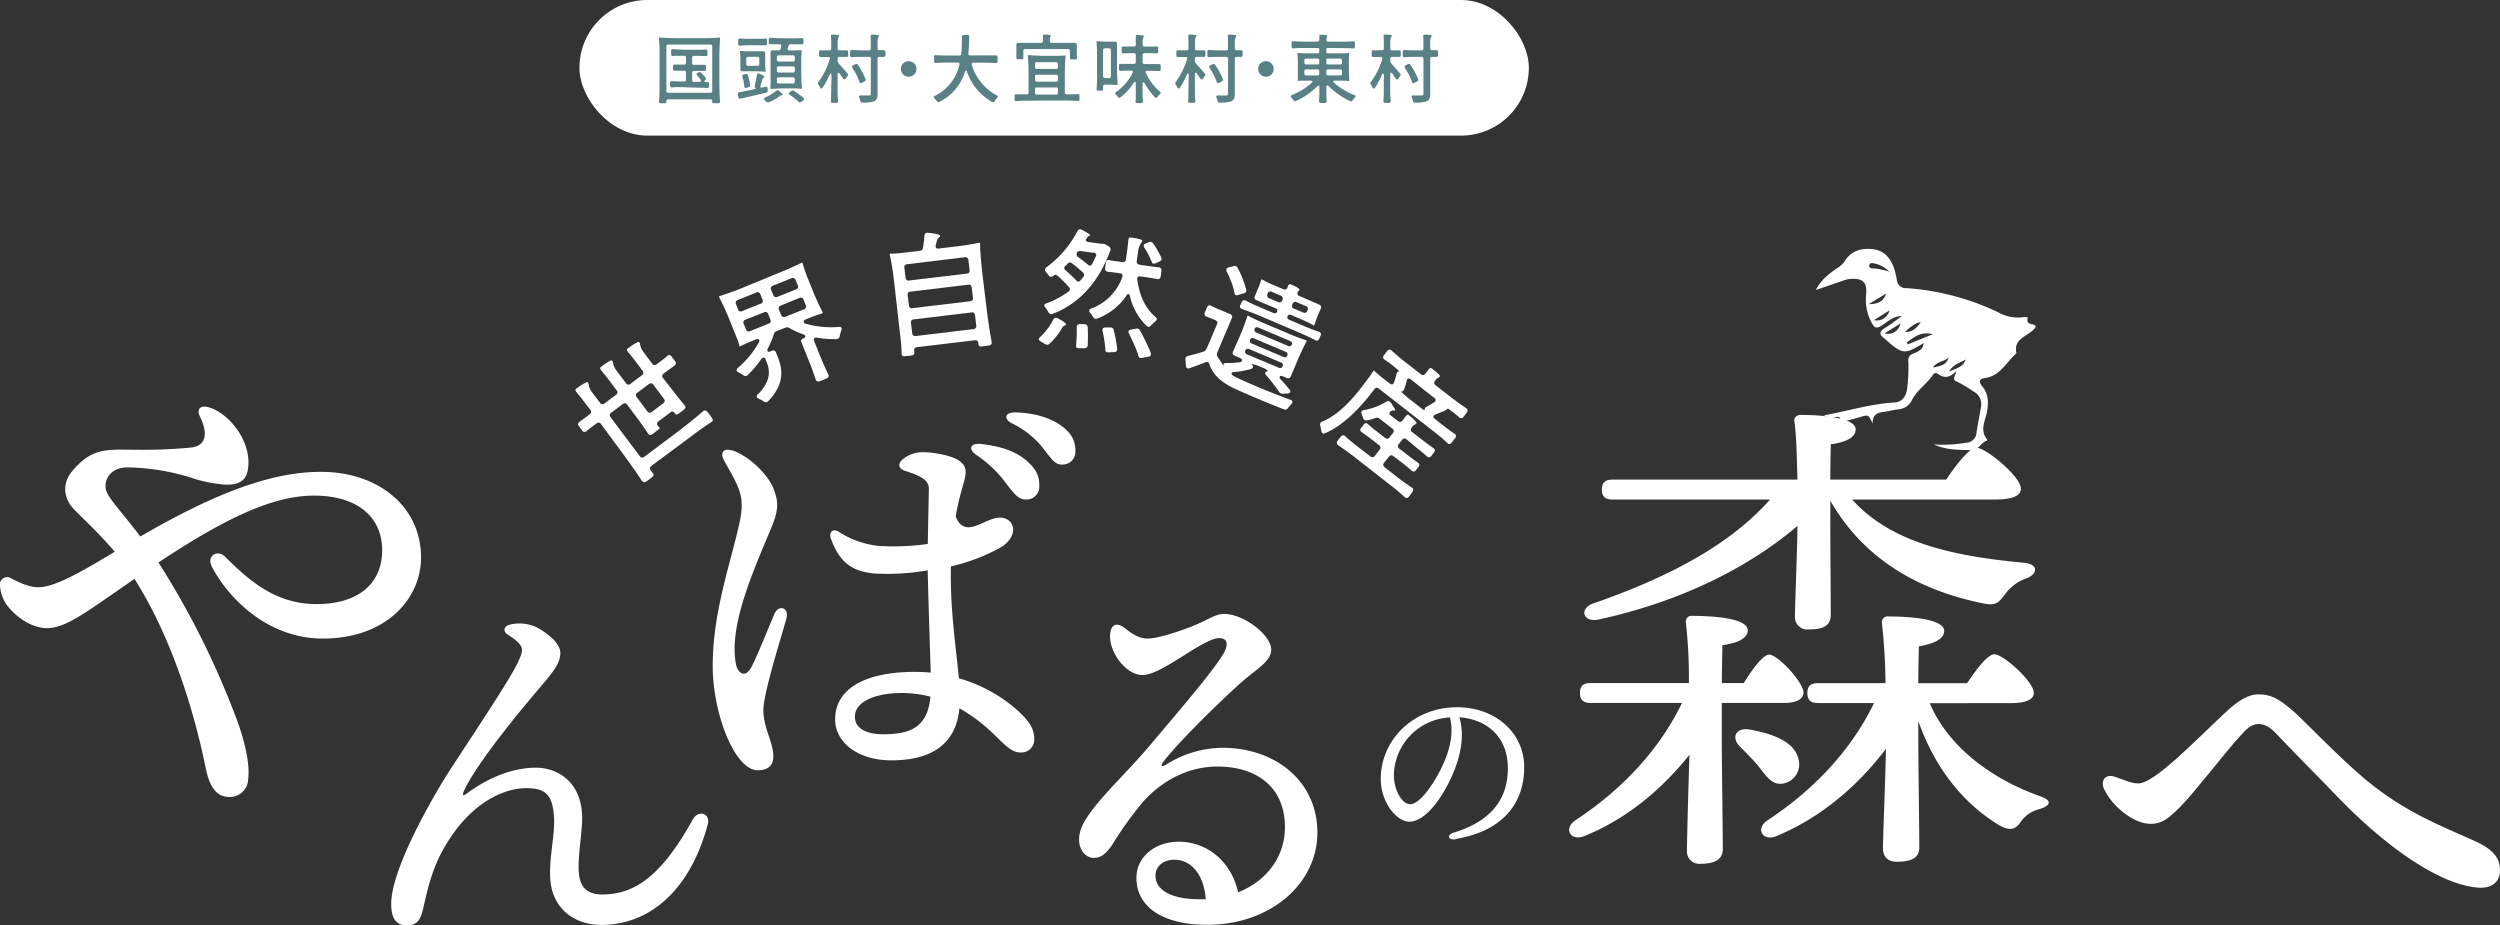 <svg xmlns="http://www.w3.org/2000/svg" width="586.6" height="217.12" viewBox="0 0 586.6 217.12"><rect x="0" y="0" width="586.6" height="217.12" fill="#333333" stroke="none"/><defs><style>.cls-1{fill:#fff;}.cls-2{fill:#588085;}</style></defs><g id="l_2" data-name="l_2"><g id="des"><path class="cls-1" d="M49.58,95.73c5.11,2.16,8.72,7.88,8.72,12.68,0,3.84-1.45,5.32-5.2,5.32A33,33,0,0,1,44.57,112a52.19,52.19,0,0,0-14.72-2.33c-4.41,0-5.78,3.68-4.79,5.82s3.73,4.91,7.86,10.4c18.2-10.59,31.22-15.18,42.39-15.18,13.28,0,23.48,8,23.48,20.12,0,9.78-8.36,19-23,19-13.75,0-22.85-10.51-26.1-16.93-1.27-2.5,1.34-4.06,3.16-2.25h0c6,6,12.12,11.09,21.43,11.09,9.91,0,15.39-4.92,15.39-12.61,0-8-6-12.84-16-12.84-9.47,0-20.52,5.09-36.49,15.69A195.93,195.93,0,0,1,56,170.05c1.85,5.39,2.61,9.79,2.22,12.94a4.27,4.27,0,0,1-4.51,4c-3.51,0-4.78-3.54-5.45-6.81-3.15-15.47-8.78-31.88-16.7-44.35C20.39,143.49,15.57,147.39,11,147.39c-3,0-6.74-2-9.27-5.27A8.71,8.71,0,0,1,0,137.39a1.69,1.69,0,0,1,2.52-1.74C5.06,137,7.1,137.79,9,137.79c3.91,0,10.35-3.77,17.92-8.32-3.05-3.66-6.47-6.86-9.34-9.74-2.71-2.7-3.06-6.23-.73-9.06,4.81-5.84,8.3-5.14,15.42-5.14A117.48,117.48,0,0,0,44.94,105c3.3-.42,4-3.14,2-7.2-1-2,.3-3,2.67-2Z"/><path class="cls-1" d="M162.63,192.2c1.25-2.26,4.14-1.36,3.43,1.27-4.41,16.36-14.41,23.55-24.9,23.55-6.7,0-11.38-4.06-12-10.26-.48-5.07,1.07-10.5.84-14.94-.3-5.57-2.24-6.89-6.59-6.89s-12.91,2.63-19.52,14.56c-2.69,4.85-3.74,9.93-4.6,13.72-.66,2.91-1.63,3.91-3.89,3.91-2.44,0-3.61-1.67-3.61-5,0-8.63,10.62-26.62,14.15-32,12-18.32,16.54-25.11,16.54-27.63,0-1.19-1.23-2.19-3.41-3.65-1.19-.8-.74-2,.59-2.28a9.34,9.34,0,0,1,7.39,1.28c2.39,1.53,4.43,3.46,4.43,5.4,0,2.46-1.85,4.63-5.27,8.65-7.22,8.47-15.25,18.82-17.38,23.79-.39.93-.27,1.22.64.55,4.24-3.13,10-6.1,16.35-6.1,4.35,0,10.34,2.71,10.76,11,.18,3.66-1.14,10-.74,13.89.31,3,1.79,4.86,5.47,4.86,7.83,0,14.07-4.62,21.29-17.68Z"/><path class="cls-1" d="M171.79,105.66c4,1.33,8.46,5.69,9.78,9.16,1.08,2.87,1.15,4.79-.49,8.76-4.05,9.83-10.13,22.94-8.41,32.19.41,2.22,2.25,3.54,3.71.62,1.61-3.21,4-9.24,5.31-12.3,1-2.36,3.53-1.55,2.84,1-1.07,3.94-5.41,17.52-5.41,21.52,0,4.18,2.33,7.57,2.33,10.83,0,2.06-1.06,3.29-3.68,3.29-5.31,0-10.54-13.17-10.54-24.47,0-11.85,3.63-22.39,5.91-31.92,1.07-4.47,1.4-7.09-.26-10.72-1.17-2.56-2.56-4.64-3.14-5.91-.82-1.77.38-2.59,2-2Zm53.89,9.24a53.84,53.84,0,0,0-1.44,6.3c2.22,5.51,6.74.26,10.35.26s4.7,4.38,0,7.11a44.92,44.92,0,0,1-11.47,4.33c-.22,10.33,1.25,19.2,1.86,26.25A35,35,0,0,1,239.09,167c2.71,2.56,3.58,4.19,3.58,6.4a3,3,0,0,1-3.28,3.15c-2.21,0-3.93-2.15-6.75-4.79a38.11,38.11,0,0,0-7.52-5.57c-.69,7.54-5.53,12.22-16,12.22-7.65,0-13.16-4.07-13.16-9.63,0-7.29,7.27-11.13,18.66-11.13,1.28,0,2.54.06,3.76.18-.17-6.15-.59-18.14-.7-24a55.49,55.49,0,0,1-12.62.73c-5.29-.54-8.11-2.71-10.08-8.14h0c-.57-1.58.43-2.48,1.79-1.66a21.36,21.36,0,0,0,9.3,3.32,55.39,55.39,0,0,0,11.63-.45c.08-5,.24-11.93.24-13,0-2.2-2.36-3.09-5.68-4.19-1.36-.45-1.64-1.52-.65-2.5a7.42,7.42,0,0,1,5-1.84c2.42,0,6.64.79,8.29,1.9,2.12,1.45,2.06,2.7.77,6.82ZM207.2,172.29c6.77,0,10.48-1.9,11.12-8.82a26.44,26.44,0,0,0-6.72-.86c-6.39,0-11,2.1-11,5.54C200.55,171.07,203.58,172.29,207.2,172.29Zm28.42-59.49a29,29,0,0,0-6.64-6.13c-1.87-1.34-1.25-2.74,1.1-2.5,4.71.48,8.33,1.8,10.68,3.83s3.19,3.71,3.1,6.19a3,3,0,0,1-3.38,3c-1.63-.06-2.67-1.48-4.86-4.36Zm9-7.8a21,21,0,0,0-7.19-5.67c-2.07-1.09-1.55-2.61.76-2.56,4.49.1,8.34,1.26,11,3.25,2.19,1.65,3.14,3.33,3.14,5.8a3,3,0,0,1-3.18,3.18c-1.67,0-2.35-1.23-4.54-4Z"/><path class="cls-1" d="M264,147.44c1.07.86,2.92,2.32,5.08,2.39,2.59.1,8.93-2.1,12-3.45,2.52-1.09,4.24-2.33,6.12-2.33,4.66,0,11.08,5,11.08,8.36,0,2.82-3.43,4.52-7.1,7.77-5.58,5-14.52,13.82-18.17,18.5-.77,1-.55,1.45.62.72a25.06,25.06,0,0,1,13.17-3.94c12.41,0,22.31,7.8,22.31,19.89S298,217,283.26,217c-10.48,0-16.61-4.24-16.61-11,0-4.88,4.23-8.36,9.62-8.49,7.15-.17,12.81,5,14.23,11.86,6.9-2.72,11-8.54,11-15.26,0-9.41-6.62-14.25-15.84-14.25-7.48,0-13.47,3.88-17.37,8.17A84.63,84.63,0,0,0,261,198.17c-1.65,2.43-2.83,3.12-4.36,3.12-2.75,0-4.91-3.82-2.19-8.51,3.11-5.36,9.43-10.78,16-18.63,5-6,13.9-16.21,16.57-20.68,1.33-2.24,1-3.74-.93-3.74-3.85,0-13.42,8.66-18,8.66-4,0-8.08-5.59-7.58-9.82.23-1.91,1.43-2.76,3.47-1.13ZM281.45,211c.5,0,1,0,1.47,0-.42-5.84-3.46-9.27-7.33-9.27-2.92,0-4.47,1.8-4.47,3.72C271.12,209.09,275.3,211,281.45,211Z"/><path class="cls-1" d="M341.61,196.91c-1.85.31-2.22-1-.57-1.52,9.89-3,12.76-8.91,12.76-15.09,0-7.55-5-11.51-11.38-12,1.57,5.18-.2,11.29-3.19,16.68-2.75,4.94-5.91,7.82-8.53,7.82-3,0-6.72-4.55-6.72-10,0-9.21,7.65-16.85,17.91-16.85,9,0,15.75,6,15.75,14.08,0,8.6-5.19,15-16,16.81Zm-10.72-8.21c1.43,0,3.43-1.92,5.57-5.36,2.92-4.69,5-10.19,3.76-15a13.82,13.82,0,0,0-13.16,13.44C327.06,185.5,329,188.7,330.89,188.7Z"/><path class="cls-1" d="M404,173.73c0,4.08.24,22.41.24,25.45,0,2.57-2,3.5-5.26,3.5a2.88,2.88,0,0,1-3.15-3.15c0-2.57.35-15.41.58-22.42-6.07,7.59-14.24,14.83-24.52,19-3.15,1.4-5.13-1.4-2.45-3.5,11.44-7.47,20.08-17,25.22-27.67H373.28c-1.51,0-2.56-.47-2.56-2.34s1-2.33,2.56-2.33h23a115.72,115.72,0,0,0-.7-14.13,1.34,1.34,0,0,1,1.51-1.63c5.14,0,13,.58,13,3.38,0,1.87-2.33,3-5.95,3.5,0,1.76-.12,5.14-.12,8.88h5.14c2-3.27,4.55-6.66,5.95-6.66,2.11,0,8.06,6.54,8.06,8.88,0,1.75-2.1,2.45-4.44,2.45H404Zm25.46-50.8c0,3.51.11,18.69.11,21.37s-2,3.39-5.25,3.39a2.88,2.88,0,0,1-3.15-3.15c0-2.57.58-16.47.58-21.14-11.33,9.69-27.32,17.75-46.59,21.95-3.62.82-4.78-2.45-1.4-3.73,18.57-6.43,32.46-14.13,41.57-24.41h-36.9c-1.52,0-2.57-.46-2.57-2.33s1-2.34,2.57-2.34h43.32c-.12-4.9-.23-10.39-.7-13.54-.23-1,.47-1.64,1.52-1.64,4.78,0,12.84.59,12.84,3.39,0,1.87-2.22,3-5.84,3.5,0,1.52-.11,4.91-.11,8.29h27.2c2.34-3.5,5.37-7.47,7.12-7.47,2.22,0,10.4,6.77,10.4,9.57,0,1.64-1.76,2.57-6.19,2.57h-33.4c9.11,10.16,23.82,13.31,40.29,14.83,3.62.35,3.15,2.69.7,3.62a10.48,10.48,0,0,0-5,3.62c-1.64,2.22-2.34,3-5.61,2.22-14.24-2.92-27.44-9.93-35.49-24Zm-16.93,56.75c-1.29-1.52-2.92-3.15-4.32-4.55-1.87-1.87-1.17-4.32,2-4,5.49.93,10.86,2.8,11.79,7a4.57,4.57,0,0,1-3.62,5.72C415.78,184.35,414.38,182,412.52,179.68ZM452.8,165c4.55,10.74,15.29,18.1,25.92,21.83,3.27,1.17,2,2.34-.12,3a7.6,7.6,0,0,0-4.32,2.8c-.93,1.4-2.1,2.92-5.49.82-8.87-5.49-15.06-14-18.68-24.29v4.44c0,4.09.24,22.18.24,25.22,0,2.57-2,3.38-5.26,3.38-2,0-3.27-1.05-3.27-3.15,0-2.57.59-16.81.7-23.35-6.19,8.17-14.71,15.88-25.57,20.43-3.15,1.4-5.13-1.4-2.45-3.5,11.44-7.47,20.08-17,25.22-27.67H426.64c-1.51,0-2.56-.47-2.56-2.34s1.05-2.33,2.56-2.33h15.77a137.25,137.25,0,0,0-.82-14,1.35,1.35,0,0,1,1.52-1.64c5.25,0,13.07.59,13.07,3.39,0,1.87-2.33,3-5.95,3.62,0,1.63-.12,5-.12,8.64h11.45c2.21-3.27,4.78-6.77,6.42-6.77,2.1,0,9.22,6.42,9.22,9,.12,1.63-2,2.45-5.37,2.45Z"/><path class="cls-1" d="M493.74,185.29c-1-2.34.36-3.67,2.33-3.08,2.24.67,3.81,1.61,5.7,1.61,3.72,0,13.28-10,20.39-16.64,2.94-2.75,5.35-4.26,7.73-4.26,2.85,0,4.74.88,8.54,4.24,2.06,1.82,10.89,11,16.53,15.68,9.53,7.91,18,11,25.88,14.57,4.91,2.25,5.76,4.51,5.76,6.85,0,2.55-1.81,4.35-5.34,4-10.53-1-24-12.13-32.81-21.33-5-5.2-10.36-10.53-14.21-14.64-1.65-1.77-2.91-2.41-4.35-2.41-1.64,0-2.93,1.33-4,2.53-3.63,3.89-10.9,13.48-14.19,16.77-2.86,2.86-4.35,4.13-7.1,4.13-4.14,0-9.23-4.43-10.81-8.05Z"/><path class="cls-1" d="M152.81,109.34a.68.68,0,0,0-.14,1l.2.27.23.31c.29.33.35.66,0,.94a6.7,6.7,0,0,1-.69.56,9.62,9.62,0,0,1-.85.6c-.38.25-.71.11-1-.27-1.21-1.88-3.12-4.57-4.74-6.74L141,99.47a.67.67,0,0,0-1-.14l-1.17.87c-.42.31-.81.61-1.16.91a.66.66,0,0,1-1,0l-.45-.61-.5-.66c-.23-.36-.1-.65.26-.88s.82-.58,1.24-.89l1.17-.88a.67.67,0,0,0,.15-1l-1.54-2c-.49-.66-1.12-1.45-1.68-2.1-.3-.34-.37-.64-.17-.83l.35-.25a11,11,0,0,1,2.08-1.3c.34-.14.48.1.54.47a4.18,4.18,0,0,0,.82,1.87l1.87,2.49a.67.67,0,0,0,1,.14l2.76-2.06a.68.68,0,0,0,.15-1l-1.74-2.32c-.57-.76-1.27-1.64-1.87-2.34-.29-.34-.36-.64-.18-.81l.34-.25a13.29,13.29,0,0,1,2-1.3c.36-.12.5.11.56.49a4,4,0,0,0,.82,1.86l2.25,3a.68.68,0,0,0,1,.14l2.75-2.06a.67.67,0,0,0,.15-1l-1.63-2.17c-.55-.74-1.19-1.55-1.77-2.22-.3-.35-.37-.64-.19-.81l.34-.26a12.22,12.22,0,0,1,2.08-1.29c.35-.15.49.09.55.47a4,4,0,0,0,.82,1.86l2.05,2.74a.67.67,0,0,0,1,.14l1.22-.91c.44-.33.86-.64,1.25-1a.62.62,0,0,1,1,0l.46.61.47.64c.25.38.14.69-.24,1s-.87.61-1.29.92l-1.22.92a.67.67,0,0,0-.15,1L158,91.8c.8,1.08,1.8,2.31,2.59,3.21.3.35.33.7,0,1a9.08,9.08,0,0,1-.72.58,8.59,8.59,0,0,1-.8.56c-.31.19-.5.14-.6,0l-.2-.27a.64.64,0,0,0-1-.08l-2.76,2.07a.65.65,0,0,0-.17,1c.17.22.36.42.45.54s-.49.52-1.08,1a7.5,7.5,0,0,1-.75.53c-.36.27-.69.14-.94-.25-.64-1-1.58-2.36-2.39-3.43l-2.48-3.32a.67.67,0,0,0-1-.15l-2.76,2.07a.68.68,0,0,0-.15,1l6.9,9.2a.67.67,0,0,0,1,.15l7.2-5.4c2.25-1.68,4.46-3.45,6.6-5.28a.63.63,0,0,1,1,.08,8.78,8.78,0,0,1,.61.76,8.6,8.6,0,0,1,.52.75c.28.37.21.68-.1.88-1,.62-2.31,1.54-3.44,2.38Zm-3.43-16.18,2.52,3.37a.68.68,0,0,0,1,.15l2.76-2.07a.68.68,0,0,0,.14-1l-2.52-3.37a.68.68,0,0,0-1-.14l-2.76,2.07A.67.67,0,0,0,149.38,93.16Z"/><path class="cls-1" d="M183.4,63.76c1.61-.65,3.56-1.53,4.71-2.12.14-.06.18.06.22.14a31,31,0,0,0,1,3l1.16,2.88a61.94,61.94,0,0,0,2.57,5.68c0,.11-.13.18-.21.22-.65.19-1.69.54-2.57.89l-1.24.5c-.63.25-.64.79,0,1a21.6,21.6,0,0,0,7.77.76c.57-.06.78.22.6.75a11.78,11.78,0,0,0-.38,1.43.77.77,0,0,1-.78.68,23.5,23.5,0,0,1-4.58-.34c-.59-.09-.85.25-.64.79l1.5,3.73c.53,1.31,1.22,2.87,1.77,4a.64.64,0,0,1-.27,1,8.44,8.44,0,0,1-.89.39c-.34.14-.66.26-.95.35s-.69-.08-.82-.49c-.41-1.25-1-3-1.59-4.36l-1.7-4.25a.67.67,0,0,1,.4-1l.06,0c.62-.25.6-.7-.05-.93a20.09,20.09,0,0,1-3.26-1.49,1.07,1.07,0,0,0-1-.07l-2,.79a1,1,0,0,0-.66.73,18.63,18.63,0,0,1-1.4,3.32c-.31.62,0,1,.61.71l.31-.13a.68.68,0,0,1,1,.41l.45,1.13c1,2.58,1.74,6.14-2.29,10.26a.72.72,0,0,1-1.06.06,10.19,10.19,0,0,0-1.22-.66c-.5-.26-.54-.6-.14-1,3.27-3.25,2.79-5.82,2-7.69l-.19-.48c-.22-.54-.63-.6-1-.09A27.81,27.81,0,0,1,175.46,88a.72.72,0,0,1-1,.08,10.63,10.63,0,0,0-1.22-.73c-.5-.26-.54-.61-.12-1a22.48,22.48,0,0,0,4.94-6c.33-.59-.06-1-.68-.71l-1.24.5c-.85.34-1.85.81-2.45,1.11-.14.06-.17,0-.19,0a8.75,8.75,0,0,0-.57-1.84l-1.61-4a61.66,61.66,0,0,0-2.57-5.67c-.08-.2.09-.27.18-.3,1.23-.37,3.25-1.08,4.86-1.73Zm-6,4.91-4.3,1.73a.67.67,0,0,0-.41.95l.49,1.22a.67.67,0,0,0,1,.41l4.31-1.73a.67.67,0,0,0,.4-1l-.49-1.22A.67.67,0,0,0,177.38,68.67Zm1.86,4.62L174.93,75a.67.67,0,0,0-.41,1l.52,1.27a.67.67,0,0,0,1,.41l4.3-1.73a.67.67,0,0,0,.41-1l-.51-1.27A.67.67,0,0,0,179.24,73.29Zm3.14-3.63,4.36-1.75a.67.67,0,0,0,.41-1l-.49-1.22a.67.67,0,0,0-.95-.41l-4.36,1.75a.67.67,0,0,0-.41,1l.49,1.22A.67.67,0,0,0,182.38,69.66Zm1.88,4.67,4.36-1.75a.68.68,0,0,0,.41-1l-.52-1.28a.67.67,0,0,0-.95-.4L183.2,71.7a.68.68,0,0,0-.41,1l.52,1.27A.67.67,0,0,0,184.26,74.33Z"/><path class="cls-1" d="M209.74,65.6c-.24-2-.62-4.44-1-5.9,0-.15.13-.17.22-.18.92,0,2.5-.15,3.75-.3l3.12-.37a.77.77,0,0,0,.74-.71c.17-.94.26-1.93.34-2.83a.65.65,0,0,1,.78-.68c1.48.1,3,.41,2.88.73-.12.51-.52.25-.77,1.23-.09.32-.14.63-.23.95-.15.54.1.85.65.78l4.27-.51c1.73-.21,3.9-.56,5.15-.83.31,0,.32.08.33.17,0,1.84.28,4.88.57,7.34l.88,7.3c.33,2.75.82,6.1,1.25,8.39.09.45-.06.77-.51.86s-.69.11-1.06.16-.75.09-1,.09-.51-.19-.51-.43l-.05-.39v0a.67.67,0,0,0-.82-.63l-13.57,1.62a.68.68,0,0,0-.64.82v.09l0,.18c.08.42,0,.74-.49.82a5.73,5.73,0,0,1-.81.13c-.34,0-.67.08-1,.09a.56.56,0,0,1-.65-.57c0-1.5-.25-3.65-.47-5.44Zm3.56.22,13.57-1.62a.67.67,0,0,0,.64-.82L227.22,61a.67.67,0,0,0-.81-.64L212.84,62a.66.66,0,0,0-.64.81l.29,2.42A.66.66,0,0,0,213.3,65.82Zm.78,6.49,13.57-1.63a.68.68,0,0,0,.64-.82L228,67.44a.68.68,0,0,0-.82-.64l-13.57,1.63a.67.67,0,0,0-.64.81l.3,2.43A.67.67,0,0,0,214.08,72.31Zm13.88,1-13.57,1.63a.67.67,0,0,0-.64.81l.3,2.46a.67.67,0,0,0,.81.64l13.57-1.63a.67.67,0,0,0,.64-.81l-.29-2.46A.68.68,0,0,0,228,73.28Z"/><path class="cls-1" d="M246.24,80.67a.79.79,0,0,1-1,.07l-1.14-.68c-.45-.28-.46-.65,0-1A15.57,15.57,0,0,0,247.15,75a.69.69,0,0,1,1-.32c1.07.52,2.11,1.22,2,1.45-.21.4-.54.07-.95.85-.33.54-.68,1.07-1.06,1.58A13.29,13.29,0,0,1,246.24,80.67Zm9.16-23.88,2.81.39c.3,0,.58,0,.91.07a1.64,1.64,0,0,1,.47.22l.59.36a.74.74,0,0,1,.33,1c-2.94,8-7.88,12.69-13.5,14.8a.72.72,0,0,1-1-.38,9.13,9.13,0,0,0-.76-1.15c-.34-.42-.27-.75.25-.92a19.81,19.81,0,0,0,5.23-2.78.64.64,0,0,0,.11-1,23.65,23.65,0,0,0-2.65-2.65c-.33-.3-.59-.36-.8-.18s-.24.15-.34.23a.66.66,0,0,1-1-.2c-.21-.31-.45-.59-.68-.87a.63.63,0,0,1,.14-1,24.41,24.41,0,0,0,7.29-8.49.7.7,0,0,1,1-.33c1.07.52,2.06,1.15,2,1.3s-.39,0-.68.49c-.12.17-.2.34-.32.51S254.86,56.71,255.4,56.79Zm-2.89,9a.6.6,0,0,0,1,0c.22-.25.44-.53.66-.8a.7.7,0,0,0,0-1c-.76-.69-1.7-1.5-2.64-2.21a.68.68,0,0,0-1,.07c-.18.19-.36.38-.54.54a.6.6,0,0,0,0,1c.47.41.93.84,1.37,1.24S252.16,65.39,252.51,65.75Zm.13,11a.63.63,0,0,1,.72-.73l1.1,0a.74.74,0,0,1,.76.72,39.53,39.53,0,0,1,0,4.22.69.69,0,0,1-.77.7h-1.27c-.52,0-.74-.19-.69-.58.06-.61.1-1.35.14-2.08S252.66,77.47,252.64,76.73Zm3.95-17.47-3-.41a.86.86,0,0,0-.92.39s-.21.65.21.95c.81.58,1.65,1.22,2.36,1.84.39.34.76.3,1-.13s.59-1.15.85-1.73A.6.6,0,0,0,256.59,59.26Zm10.82,2.81,3.66.51a5.16,5.16,0,0,0,.79.08c.45.07.7.29.67.74l-.11.73c0,.27-.07.54-.11.78-.09.45-.39.6-.84.5-.63-.12-1.38-.25-2-.35l-1.87-.26c-.52-.07-.83.19-.75.73.5,3.67,1.85,6.76,4.28,8.79.42.34.4.64,0,1a12,12,0,0,0-1.08,1,.64.64,0,0,1-1,.1,14.08,14.08,0,0,1-3.92-7c-.16-.61-.49-.66-.81-.15a14.07,14.07,0,0,1-6.82,5.39.74.74,0,0,1-1-.32,7.37,7.37,0,0,0-.73-1c-.34-.42-.26-.78.26-1A12.18,12.18,0,0,0,263.34,65a.61.61,0,0,0-.56-.88l-1.36-.19c-.48-.06-1-.13-1.42-.16s-.73-.29-.7-.75l.1-.72c0-.28.08-.58.12-.82.09-.42.38-.53.77-.45s1.08.19,1.59.26l1.49.21a.67.67,0,0,0,.82-.63l.3-2.14c.1-.73.19-1.55.26-2.28,0-.45.16-.71.41-.71l.39,0a13.9,13.9,0,0,1,2.24.5c.35.17.28.44,0,.75a4.14,4.14,0,0,0-.73,1.9l-.32,2.3A.67.67,0,0,0,267.41,62.07ZM258.7,77.64c-.11-.51.15-.78.64-.8l1.14,0a.72.72,0,0,1,.84.61,32.93,32.93,0,0,1,.81,4.4.65.65,0,0,1-.7.76l-1.3.07c-.47,0-.75-.14-.76-.51a20.42,20.42,0,0,0-.24-2.22C259,79.16,258.88,78.37,258.7,77.64Zm6.2.62c-.24-.46-.1-.81.44-.92l1.26-.23a.79.79,0,0,1,.9.44A50.45,50.45,0,0,1,270,82.77a.62.62,0,0,1-.53.91l-1.45.29c-.45.09-.74,0-.85-.33a24.52,24.52,0,0,0-1-2.68C265.76,80.08,265.34,79.12,264.9,78.26Zm3.62-20.13a.6.6,0,0,1,.32-1l.75-.3a.77.77,0,0,1,1,.3,22.63,22.63,0,0,1,1.88,3.28.63.63,0,0,1-.38.93l-.92.43c-.43.18-.76.11-.89-.25-.2-.52-.49-1.12-.78-1.71S268.87,58.67,268.52,58.13Z"/><path class="cls-1" d="M303,78.55c1.15.49,2.58,1,3.46,1.3.19.09.16.17.13.23-.57,1-1.46,2.89-2.09,4.38l-1.62,3.82a.68.68,0,0,1-1,.39l-.9-.38c-.67-.29-1,.14-.5.71.78.83,1.51,1.67,2.09,2.42.4.46.17.86-.42.91l-1.12.06a.93.93,0,0,1-.9-.45,41.72,41.72,0,0,0-3-3.85c-.41-.43-.34-.84.12-.91s0-.5-.67-.77l-1.43-.61c-.65-.28-1.67-.44-1.43-.21.43.38.35.81-.22,1a20.79,20.79,0,0,1-3.94.71c-.69,0-.81.49-.23.83a11.92,11.92,0,0,0,1.28.68c1,.48,2.36,1.06,3.85,1.7,2.72,1.15,5.95,2.45,8.34,3.3.55.2.62.57.21,1-.25.29-.56.62-.79.92a.8.8,0,0,1-1,.31c-2-.79-4.79-1.9-7.32-3-1.63-.69-3.17-1.38-4.3-1.89-3.06-1.47-5-3.22-5.82-5.68a.65.65,0,0,0-.93-.47c-1.2.49-2.41.93-3.7,1.38-.51.19-.85,0-.88-.57l-.11-1.47a.71.71,0,0,1,.62-.83c1.15-.28,2.38-.62,3.62-1a1.23,1.23,0,0,0,.72-.69l2.42-5.7a.68.68,0,0,0-.39-1l-1-.42c-.37-.15-.68-.28-1-.4a.66.66,0,0,1-.48-.9l.28-.65c.1-.25.21-.5.31-.73.2-.41.53-.47.94-.26.65.34,1.51.74,2.21,1l2.22.94a.68.68,0,0,1,.39,1l-3.35,7.89a1.36,1.36,0,0,0-.1.93s1.74,2.62,1.85,2.9L287.2,86c-.29-.49-.11-.85.48-.83A21.25,21.25,0,0,0,290.9,85c.68-.11.72-.69.08-1l-1.27-.54a.67.67,0,0,1-.38-1L291,78.69c.63-1.49,1.34-3.4,1.69-4.55.06-.14.18-.09.26,0,.81.44,2.19,1.09,3.34,1.58ZM287.83,63.68a.62.62,0,0,1,.46-.93l1.12-.29a.76.76,0,0,1,1,.41,23.94,23.94,0,0,1,2,5.1.68.68,0,0,1-.56.85l-1.33.4c-.5.15-.77,0-.86-.4a13.86,13.86,0,0,0-.69-2.51A25.59,25.59,0,0,0,287.83,63.68Zm7.67,10.38c-1.32-.56-2.67-1.06-4-1.53-.43-.15-.65-.41-.54-.76l.23-.53.18-.42a.63.63,0,0,1,.94-.27c.92.49,2.17,1.06,3.21,1.5l3.23,1.37c.42.18.76.09.91-.28s0-.67-.43-.84l-4.38-1.86a.67.67,0,0,1-.39-1l.65-1.55c.31-.73.65-1.68.82-2.24.06-.14.12-.11.17-.09.67.38,1.85,1,2.81,1.36l2.19.93a.68.68,0,0,0,1-.39l0-.06.06-.14c.17-.46.37-.64.58-.58l.34.14a8.51,8.51,0,0,1,1.6.84c.35.26.25.51,0,.65a.54.54,0,0,0-.21.27.63.63,0,0,0,.42.87l4.61,2a.68.68,0,0,1,.39,1L309.23,74c-.31.73-.65,1.69-.82,2.24-.06.14-.11.12-.17.1a30,30,0,0,0-2.92-1.41l-2.3-1c-.42-.18-.76-.09-.91.27s0,.67.43.85l3.4,1.44c1.13.48,2.29.94,3.45,1.33.43.15.65.41.54.76l-.23.53c-.06.14-.12.28-.16.4-.21.41-.52.51-.84.34-1.09-.56-2.67-1.3-4-1.87Zm5.06,11-7.39-3.13a.68.68,0,1,0-.53,1.24L300,86.26a.68.68,0,1,0,.53-1.24Zm1.07-2.52-7.39-3.14c-.42-.18-.76-.09-.92.31a.64.64,0,0,0,.41.9l7.39,3.13a.63.63,0,0,0,.93-.33C302.22,83,302.05,82.68,301.63,82.5ZM302.68,80l-7.39-3.13c-.42-.18-.76-.09-.91.28a.63.63,0,0,0,.42.87l7.39,3.14c.42.18.76.09.92-.31S303.1,80.2,302.68,80Zm-2.21-10.65-2.05-.87a.68.68,0,0,0-1,.39l0,.12a.68.68,0,0,0,.39,1l2.05.87a.68.68,0,0,0,1-.39l.05-.12A.68.68,0,0,0,300.47,69.37Zm3.17,3.07,2.11.9a.68.68,0,0,0,1-.39l.05-.11a.68.68,0,0,0-.39-1l-2.11-.9a.68.68,0,0,0-1,.39l-.05.11A.67.67,0,0,0,303.64,72.44Z"/><path class="cls-1" d="M323.51,91.16a.67.67,0,0,0-1,.13l-1,1.28c-2.36,3-6.25,7.27-10.59,9.07-.47.21-.8,0-.89-.54s-.15-.85-.24-1.23a.68.68,0,0,1,.45-.93c3.9-1.63,7.08-5.31,9.18-8L320.88,89c.51-.65,1.08-1.48,1.39-2,.07-.1.12-.06.17,0,.49.46,1.37,1.22,2.11,1.8l1.54,1.2c.41.32.82.25,1-.26a17.52,17.52,0,0,0,.6-2c.13-.47.39-.7.71-.56.07,0-1.44-1.28-1.75-1.53-.56-.43-1.15-.85-1.75-1.24a.67.67,0,0,1-.23-1l.43-.55.45-.58a.66.66,0,0,1,1,0c.93.84,2.27,2,3.4,2.84l3.49,2.72a.68.68,0,0,0,1-.13l.31-.41a2.73,2.73,0,0,0,.37-.52c.3-.38.53-.52.74-.39l.31.24A10.08,10.08,0,0,1,337.75,88c.26.31,0,.5-.37.68a1.64,1.64,0,0,0-.47.4l-.22.29a.67.67,0,0,0,.12,1l3.54,2.75c1.2.94,2.42,1.81,3.63,2.64a.65.65,0,0,1,.23,1l-.45.58-.41.53a.61.61,0,0,1-1,0c-.34-.3-.75-.62-1.11-.9l-1.11-.86c-.36-.29-.46-.25-.7,0a2.44,2.44,0,0,1-.42.25l-2.22.91c-.55.22-.61.64-.15,1l2.16,1.69c.82.64,1.63,1.23,2.44,1.79a.63.63,0,0,1,.23,1l-.43.55-.47.6a.57.57,0,0,1-.9.11c-1-1-2.53-2.2-3.78-3.18Zm-5.8,16c-1.2-.93-2.44-1.82-3.68-2.67a.66.66,0,0,1-.23-1l.43-.56.44-.55a.65.65,0,0,1,1,0c.81.75,1.95,1.67,2.91,2.42l3,2.31a.68.68,0,0,0,1-.13l1.16-1.49a.67.67,0,0,0-.12-1l-2-1.55c-.67-.53-1.37-1-2.05-1.49-.38-.25-.51-.59-.29-.92l.39-.5.36-.46a.6.6,0,0,1,1,0c.57.51,1.32,1.14,2,1.64l2,1.56a.67.67,0,0,0,1-.13l.83-1.06a.67.67,0,0,0-.13-1l-3-2.33a1,1,0,0,0-1-.16,12.65,12.65,0,0,1-2,.54.68.68,0,0,1-.87-.52l-.37-1c-.21-.48,0-.79.48-.87a15.5,15.5,0,0,0,5.34-2,.7.7,0,0,1,1,.2c.63.88,1.2,1.78,1,1.89s-.35-.2-.79.08a.32.32,0,0,1-.13.06c-.46.29-.5.69-.06,1l1.73,1.35a.68.68,0,0,0,1-.13l.32-.41a6.15,6.15,0,0,0,.37-.52c.3-.39.52-.53.73-.4l.29.23a10.25,10.25,0,0,1,1.5,1.4c.25.31,0,.5-.37.67a1.75,1.75,0,0,0-.48.41l-.22.29a.68.68,0,0,0,.13,1l2.45,1.91c.84.65,1.68,1.27,2.51,1.84.38.26.51.59.27.94l-.39.51-.38.48a.62.62,0,0,1-1,0c-.69-.61-1.61-1.36-2.43-2L330,103.06a.67.67,0,0,0-1,.12l-.82,1.06a.67.67,0,0,0,.12,1l2.15,1.67c.72.56,1.46,1.1,2.19,1.6.38.25.51.58.29.92l-.39.5-.36.46a.63.63,0,0,1-1,0c-.59-.53-1.39-1.19-2.09-1.74L326.91,107a.67.67,0,0,0-1,.13l-1.17,1.49a.68.68,0,0,0,.13,1l3.13,2.44c1,.8,2.13,1.58,3.22,2.31a.66.66,0,0,1,.23,1L331,116l-.45.57a.59.59,0,0,1-.9.11c-1-.9-2.36-2.07-3.59-3Zm18.86-13.77L331,89c-.43-.34-.83-.22-.93.36a16.09,16.09,0,0,1-.62,2c-.17.45-.47.6-.79.46a23.86,23.86,0,0,0,1.83,1.62l3.2,2.5c.43.34.57.41.61,0a.73.73,0,0,1,.34-.43c.61-.34,1.3-.77,1.94-1.15A.58.58,0,0,0,336.57,93.37Z"/><path class="cls-1" d="M430.91,63a5.81,5.81,0,0,0,1.89-1.64c1.54-2.58,4-3.22,6.75-2.88s4.2,2.34,5,4.85c.25.81.38,1.65.56,2.47a2,2,0,0,0,2.18,1.8A59.18,59.18,0,0,1,469,73.35a9.34,9.34,0,0,0,5.46,1.11c.45-.07,1.4-.14,1.32.16-.45,1.78,1.4,1.19,1.87,1.87,0,.16,0,.24-.05.29-1.34,2.14-5.31,2.37-4.46,6.11-2.35,2-3.74,5.29-7.27,5.79-1.76.26-1.51,1-.69,2.06,1.38,1.73,1.43,3.57,1.07,5.74s-1.8,4.42,0,6.62a.39.39,0,0,1-.05.33c-1.48.35-1.87,2.3-3.82,2.21-2.81-.13-5.62,0-8.63-1.35a33.13,33.13,0,0,0,7.51-.39,2.54,2.54,0,0,0,2.51-2.36c.27-2,.7-3.87,1-5.81a3.35,3.35,0,0,0-1.76-3.9,29.77,29.77,0,0,0-3.8-2.27c-1.31-.47-.47-1.14-.16-2.54-1.69,1.84-3,1.65-4.35.71a.72.72,0,0,0-1.11.15c-1.41,2.12-3.67,3.59-4.87,5.78a3.88,3.88,0,0,1-3.31,2.39c-1.05.1-2.08.42-3.12.55-1.53.19-2.94.46-2.9,2.8-.94-2.13-.94-2.12-2.89-1.56-1.22.35-2.44.7-3.67,1-.29.07-.68.22-.88-.23-.35-.81-.36-.78-.78-.8-1,0-2.13.47-3.16-.37,5.61-1,10.94-2.68,16.52-3,2-.11,2.83-1.75,3-3.54a41.64,41.64,0,0,0,.25-6.11A1.55,1.55,0,0,1,448.89,83c2.05-.9,2.26-1.24,2.48-2.51-4.46,2.75-5,2.7-9-.89a1.07,1.07,0,0,0-.16-.14c-1.6-1.09-1.07-1.85.32-2.67S445,75,446.27,74.15c-2,0-3.34,1.33-4.81,2.28-1.17.76-1.69.44-2.26-.64a11.22,11.22,0,0,1-1.35-6.5c.32-3.09-.71-4.09-3.85-3.83a7.55,7.55,0,0,0-1.83.5c-1.85.62-3.7,1.27-6.1,2.1C427.35,65.52,429.16,64.31,430.91,63Zm22.58,15.42c-3-.75-4.42.85-6.06,1.87l.21.51ZM439.76,61.81c-.49-.15-1.1-.12-1.17.5s.6.67,1.05.67a15.32,15.32,0,0,1,3.67.78A6.7,6.7,0,0,0,439.76,61.81Zm17.57,25.38c1.81-.79,3.34-1.09,3.9-2.85C460,85.15,458.38,85.33,457.33,87.19Zm-6.64-11.6c-1.55.23-2.6,1.34-3.74,2.29C448.73,78,449.79,76.91,450.69,75.59Zm-7.34-2.76-3.64,2.29A3.05,3.05,0,0,0,443.35,72.83Zm-1.17,5.4a3,3,0,0,0,3.75-2.33Zm-3.7-6.87c2.29,0,3.52-.71,4.07-2.48Zm15,14.86c1.82-.3,3.29-.56,3.78-2.4C456.33,84.89,454.55,84.7,453.52,86.22Z"/><rect class="cls-1" x="135.96" width="222.77" height="31.82" rx="15.91"/><path class="cls-2" d="M154.77,12.76c0-1.26-.05-2.85-.15-3.79,0-.17.1-.17.15-.17,1.3.11,3.46.17,5.19.17h4.43c1.46,0,3.31-.06,4.4-.17.18,0,.18.11.18.17-.11,1.23-.18,3.29-.18,5v5c0,1.57.06,3.49.14,4.8,0,.26-.08.43-.34.45a5.92,5.92,0,0,1-.61,0l-.6,0c-.21,0-.28-.12-.26-.28v-.22a.38.38,0,0,0-.42-.41h-9.92a.38.38,0,0,0-.42.41v0c0,.14,0,.31,0,.41a2.13,2.13,0,0,1-.83.09,4.7,4.7,0,0,1-.55,0c-.26,0-.37-.17-.35-.36.09-.95.12-2.32.12-3.48Zm1.59-1.88V21.35a.39.39,0,0,0,.42.42h9.92a.39.39,0,0,0,.42-.42V10.88a.39.39,0,0,0-.42-.42h-9.92A.39.39,0,0,0,156.36,10.88Zm3.17,9.56c-.63,0-1.25,0-1.85.07-.26,0-.44-.09-.45-.35V19.4c0-.26.17-.36.43-.35.43,0,1,.06,1.45.06h1.44a.38.38,0,0,0,.41-.42V17a.37.37,0,0,0-.41-.41h-1.09c-.38,0-.75,0-1.09,0s-.43-.08-.45-.34v-.75c0-.26.17-.36.43-.34l1.11,0h1.09a.37.37,0,0,0,.41-.41V13.5a.38.38,0,0,0-.41-.41h-1.32c-.43,0-.88,0-1.31.05a.37.37,0,0,1-.45-.36v-.42a3.39,3.39,0,0,1,0-.46c0-.26.17-.38.43-.37,1.05.09,2.58.14,3.82.14h2.13c.58,0,1.15,0,1.71-.05A.36.36,0,0,1,166,12v.8a.37.37,0,0,1-.45.36c-.42,0-.94-.05-1.37-.05h-1.36a.39.39,0,0,0-.42.41v1.27a.38.38,0,0,0,.42.41H164c.42,0,.81,0,1.2,0s.43.1.44.35v.76c0,.26-.17.36-.43.34s-.81,0-1.21,0h-1.17a.38.38,0,0,0-.42.41v1.73a.39.39,0,0,0,.42.42h1.31c.33,0,.48-.23.28-.51a12.48,12.48,0,0,0-.85-1c-.19-.23-.17-.43.09-.57l.27-.16a.41.41,0,0,1,.57.09,14.53,14.53,0,0,1,1.08,1.19.36.36,0,0,1-.13.57c-.27.17-.24.42.09.42a2.3,2.3,0,0,0,.38,0c.26,0,.42.1.43.33v.72c0,.26-.15.38-.36.37-.55-.06-1.3-.07-1.95-.07Z"/><path class="cls-2" d="M179.81,21.73l-3.22.76c-1,.25-2,.47-2.82.66a.39.39,0,0,1-.5-.31l-.17-.69a.35.35,0,0,1,.31-.49c.92-.17,2.06-.41,3.25-.65.42-.11.85-.28.73-.31a.39.39,0,0,1-.3-.51c.18-.79.38-1.79.52-2.62,0-.3.23-.42.49-.31.65.22,1.29.57,1.24.77s-.36.16-.55.85c-.12.43-.23.85-.35,1.25s.07.48.38.41l.8-.17a.36.36,0,0,1,.48.34l.05.56A.4.4,0,0,1,179.81,21.73ZM178.27,9.1c.41,0,.85,0,1.26-.06.26,0,.43.11.45.37v.86c0,.26-.17.36-.43.35s-.87,0-1.28,0h-1.68c-1,0-2,0-2.94.11-.26,0-.43-.11-.43-.37a3.7,3.7,0,0,1,0-.48V9.41c0-.26.16-.37.37-.37.39,0,.91.06,1.35.06Zm.86,2.93a.39.39,0,0,1,.42.42v1.94a23,23,0,0,0,.1,2.33c0,.12-.07.12-.1.12-.73-.07-1.94-.12-2.91-.12h-2.5a.39.39,0,0,1-.42-.41V14.37a23.22,23.22,0,0,0-.1-2.34c0-.06.07-.06.1-.06.37,0,1,.06,1.46.06ZM176,20c0,.26-.09.4-.35.47l-.53.14a.36.36,0,0,1-.49-.35,10.79,10.79,0,0,0-.43-2.26.37.37,0,0,1,.28-.52l.48-.12a.36.36,0,0,1,.5.24,10.15,10.15,0,0,1,.35,1.26A9,9,0,0,1,176,20Zm-.48-4.56h2.23a.37.37,0,0,0,.41-.41V13.75a.38.38,0,0,0-.41-.42h-2.23a.39.39,0,0,0-.42.42V15A.38.38,0,0,0,175.49,15.44ZM180.38,24a.43.43,0,0,1-.55-.12c-.14-.14-.28-.29-.44-.43s-.19-.43.11-.56a10.45,10.45,0,0,0,2.64-1.59.41.41,0,0,1,.59,0c.55.4,1.05.92.93,1a.29.29,0,0,1-.17.07h-.12a.57.57,0,0,0-.4.17,10.73,10.73,0,0,1-.93.62A13.06,13.06,0,0,1,180.38,24Zm.86-12.19h1.49a.41.41,0,0,0,.45-.36c0-.21.09-.42.12-.62a.34.34,0,0,0-.38-.45h-1c-.38,0-.75,0-1.09,0s-.44-.08-.45-.34V9.67c0-.16,0-.31,0-.45s.18-.38.44-.37c1,.09,2.47.14,3.64.14h2c.54,0,1.09,0,1.63-.05.26,0,.43.09.45.35v.76c0,.26-.17.36-.43.34l-1.3,0H185.5a.43.43,0,0,0-.47.34l-.19.63a.32.32,0,0,0,.34.46h1.18c.55,0,1.25,0,1.66-.07.1,0,.1,0,.1.07A21.38,21.38,0,0,0,188,14v2.25c0,1.52.07,3.37.17,4.49,0,.09-.1.09-.17.09-.45-.05-1.18-.09-1.8-.09h-1.8a34.68,34.68,0,0,0-3.59.16.82.82,0,0,1-.05-.4c0-.35.05-.78.05-1.21V12.21A.38.38,0,0,1,181.24,11.79Zm1.46,2.63h3.38a.38.38,0,0,0,.42-.41V13.4a.38.38,0,0,0-.42-.41H182.7a.38.38,0,0,0-.42.41V14A.38.38,0,0,0,182.7,14.42Zm0,2.58h3.38a.39.39,0,0,0,.42-.42V16a.39.39,0,0,0-.42-.42H182.7a.39.39,0,0,0-.42.42v.62A.39.39,0,0,0,182.7,17Zm0,2.57h3.38a.38.38,0,0,0,.42-.41v-.62a.39.39,0,0,0-.42-.42H182.7a.39.39,0,0,0-.42.42v.62A.38.38,0,0,0,182.7,19.57Zm2.57,2.63c-.26-.17-.24-.41,0-.59l.47-.29a.48.48,0,0,1,.58,0,24.44,24.44,0,0,1,2.22,1.62.34.34,0,0,1-.06.59l-.55.38c-.21.14-.38.14-.5,0a11.93,11.93,0,0,0-1.07-.92C186,22.74,185.63,22.44,185.27,22.2Z"/><path class="cls-2" d="M195.11,17.62c0-.42-.29-.47-.47-.09A15.89,15.89,0,0,1,193,20.59c-.19.28-.43.23-.57-.07a6.56,6.56,0,0,0-.4-.69.45.45,0,0,1,0-.57,18,18,0,0,0,2.68-5.43c.09-.29,0-.46-.34-.46h-1.73a.37.37,0,0,1-.45-.36v-.86c0-.26.17-.37.43-.35s.69,0,1,0h1a.38.38,0,0,0,.41-.41V10c0-.47,0-1-.05-1.45,0-.26.05-.42.19-.43h.22a7.36,7.36,0,0,1,1.33.1c.21.07.19.22.09.41a2.35,2.35,0,0,0-.26,1.13v1.64a.38.38,0,0,0,.42.41h1.6c.26,0,.42.08.44.34V13c0,.26-.18.36-.44.34h-1.6a.38.38,0,0,0-.42.41v.59a.67.67,0,0,0,.19.5c.57.62,1.59,1.82,2.13,2.42a.44.44,0,0,1,0,.57l-.45.62c-.18.25-.42.26-.59,0l-.78-1.16c-.24-.33-.52-.24-.52.15v2.89c0,1.09,0,2.4.12,3.35,0,.25-.08.44-.34.45a4.43,4.43,0,0,1-.52,0,3.94,3.94,0,0,1-.5,0c-.26,0-.35-.15-.33-.36,0-.47.05-1.11.05-1.62Zm9.23-3.86a.37.37,0,0,0-.41-.41h-2c-.69,0-1.35,0-2,.07a.38.38,0,0,1-.45-.37v-.48a3.62,3.62,0,0,1,0-.47c0-.26.17-.38.43-.36.59,0,1.35.07,2,.07h2a.38.38,0,0,0,.41-.41V10c0-.45,0-1-.05-1.44,0-.25.05-.41.19-.43h.24a7.05,7.05,0,0,1,1.39.12c.2.06.19.21.08.4a2.34,2.34,0,0,0-.26,1.12v1.6a.39.39,0,0,0,.42.41h.48a4,4,0,0,0,.49,0c.26,0,.43.09.45.35V13c0,.26-.19.36-.45.35a4,4,0,0,0-.49,0h-.48a.38.38,0,0,0-.42.41V22c0,1-.22,1.5-.84,1.78a7.86,7.86,0,0,1-2.75.29.41.41,0,0,1-.45-.36,6.48,6.48,0,0,0-.28-.85c-.1-.29,0-.46.31-.46.49,0,.94,0,1.28,0h.69c.33,0,.45-.11.45-.42ZM200,15.91a.36.36,0,0,1,.16-.57l.57-.28a.43.43,0,0,1,.57.16,17.75,17.75,0,0,1,1.8,3.33.41.41,0,0,1-.23.54l-.65.34c-.25.14-.45.11-.52-.12a13.63,13.63,0,0,0-.69-1.64A17,17,0,0,0,200,15.91Z"/><path class="cls-2" d="M211.4,16.17A1.82,1.82,0,1,1,213.21,18,1.81,1.81,0,0,1,211.4,16.17Z"/><path class="cls-2" d="M227.63,13h4.69c.43,0,.88,0,1.31,0,.26,0,.43.1.43.36a4.43,4.43,0,0,1,0,.52,5.06,5.06,0,0,1,0,.57c0,.26-.17.38-.43.36-.76-.07-1.81-.1-2.68-.1h-2.59c-.3,0-.45.19-.35.48a12.13,12.13,0,0,0,5.88,7.2c.28.13.31.32.1.55a8.74,8.74,0,0,0-.62.81.39.39,0,0,1-.57.17,12.86,12.86,0,0,1-5.91-7.1c-.14-.35-.36-.35-.47,0a11.73,11.73,0,0,1-6,7.08.39.39,0,0,1-.57-.15,4.87,4.87,0,0,0-.61-.69c-.22-.21-.19-.42.09-.56a10.64,10.64,0,0,0,5.79-7.36c.07-.28-.07-.45-.36-.45h-2.54c-.87,0-1.75,0-2.61.09-.26,0-.43-.11-.43-.37a4.7,4.7,0,0,1,0-.55,5.06,5.06,0,0,1,0-.57c0-.26.17-.38.43-.36.78.07,1.85.1,2.75.1h2.75a.42.42,0,0,0,.45-.4c.13-1.41.13-2.76.15-4a.38.38,0,0,1,.42-.41H227c.26,0,.41.12.41.34,0,1.21-.05,2.58-.19,4A.35.35,0,0,0,227.63,13Z"/><path class="cls-2" d="M241.86,23.62c-1.14,0-2.24,0-3.37.12-.26,0-.43-.1-.43-.36a3.62,3.62,0,0,1,0-.47v-.43c0-.26.17-.37.43-.35s.83,0,1.23,0h1.21a.39.39,0,0,0,.42-.42v-4.1c0-1.5-.07-3.38-.18-4.51,0-.17.11-.17.18-.17,1,.1,2.83.17,4.25.17h2.13c.7,0,1.6,0,2.12-.09.18,0,.18.06.18.09-.11,1.13-.18,3-.18,4.51v4.1a.39.39,0,0,0,.42.42h1.28q.67,0,1.29-.06c.26,0,.44.11.45.37v.43c0,.15,0,.33,0,.47s-.14.38-.35.36c-.95-.09-2.35-.12-3.48-.12Zm8.84-12.1H240.53a.37.37,0,0,0-.41.41v.76c0,.26,0,.56,0,.8s-.07.41-.32.41a3.78,3.78,0,0,1-.49,0,4.1,4.1,0,0,1-.5,0c-.24,0-.35-.17-.33-.41,0-.45,0-1,0-1.52V10.48a.39.39,0,0,1,.42-.42h5.39a.38.38,0,0,0,.42-.41V9.13a5.43,5.43,0,0,0,0-.57c0-.26.05-.41.19-.43h.22a6.52,6.52,0,0,1,1.25.1c.21,0,.17.23.09.42a1.2,1.2,0,0,0-.13.57v.43a.38.38,0,0,0,.42.41h5.5a.38.38,0,0,1,.41.42V12c0,.48,0,1,.05,1.5,0,.26-.08.43-.34.43a3.94,3.94,0,0,1-.5,0,3.78,3.78,0,0,1-.5,0c-.25,0-.33-.15-.32-.4s0-.55,0-.81v-.76A.37.37,0,0,0,250.7,11.52Zm-7.44,4.65h4.57a.38.38,0,0,0,.41-.42V15a.37.37,0,0,0-.41-.41h-4.57a.37.37,0,0,0-.41.41v.78A.38.38,0,0,0,243.26,16.17Zm0,3h4.57a.38.38,0,0,0,.41-.41v-.82a.37.37,0,0,0-.41-.41h-4.57a.37.37,0,0,0-.41.41v.82A.38.38,0,0,0,243.26,19.14Zm4.57,1.35h-4.57a.37.37,0,0,0-.41.41v.85a.38.38,0,0,0,.41.42h4.57a.38.38,0,0,0,.41-.42V20.9A.37.37,0,0,0,247.83,20.49Z"/><path class="cls-2" d="M257.41,12.62c0-.95-.06-2.14-.12-2.85,0-.1.06-.1.12-.1a22.88,22.88,0,0,0,2.33.1h1.94a.38.38,0,0,1,.41.42v4.63c0,1.69.07,3.78.17,5.05,0,.07-.1.07-.17.07-.4,0-1.07-.07-1.62-.07h-1.21a.38.38,0,0,0-.42.41v.57c0,.24-.07.42-.31.43h-.88a.33.33,0,0,1-.35-.35c.07-.73.11-1.73.11-2.56Zm3.25,5.28V11.74a.38.38,0,0,0-.42-.41h-1a.38.38,0,0,0-.42.41V17.9a.39.39,0,0,0,.42.41h1A.39.39,0,0,0,260.66,17.9Zm5.84,1.62c0-.4-.28-.48-.48-.12a12.71,12.71,0,0,1-3.15,3.46.37.37,0,0,1-.57-.12l-.48-.59c-.21-.21-.2-.4.05-.55a11.92,11.92,0,0,0,3.89-4.53c.15-.28,0-.49-.31-.49H264.3c-.44,0-.88,0-1.29.05-.26,0-.43-.1-.45-.36v-.93c0-.26.17-.37.43-.35.47,0,1.06,0,1.56,0h1.54a.38.38,0,0,0,.41-.41V12.9a.39.39,0,0,0-.41-.42h-1.23q-.63,0-1.23.06c-.26,0-.43-.11-.45-.37v-.91c0-.26.17-.37.43-.35s.85,0,1.25,0h1.23a.39.39,0,0,0,.41-.42V9.65c0-.29,0-.64,0-1s0-.42.19-.43h.23a7,7,0,0,1,1.29.1c.21.07.19.22.11.41a2,2,0,0,0-.21,1v.79a.39.39,0,0,0,.42.42h1.38c.48,0,.95,0,1.4-.06a.38.38,0,0,1,.45.37v.91a.38.38,0,0,1-.45.37c-.42,0-.93-.06-1.4-.06h-1.38a.39.39,0,0,0-.42.42v1.73a.38.38,0,0,0,.42.41h1.69c.57,0,1.14,0,1.69,0,.26,0,.44.1.45.36v.92c0,.26-.19.38-.45.36-.43,0-1-.05-1.45-.05h-1.31c-.31,0-.45.21-.31.49a13.61,13.61,0,0,0,3.33,4.42.33.33,0,0,1,0,.57,7.32,7.32,0,0,0-.59.66c-.17.22-.38.26-.57.07a15.18,15.18,0,0,1-2.43-3.29c-.21-.36-.49-.29-.49.12v1.73c0,.78,0,1.68.09,2.35,0,.26-.09.44-.35.45a4.35,4.35,0,0,1-.53,0,4.1,4.1,0,0,1-.52,0,.3.3,0,0,1-.33-.34c0-.33.05-.73.05-1.09Z"/><path class="cls-2" d="M278.93,17.62c0-.42-.29-.47-.46-.09a16.46,16.46,0,0,1-1.63,3.06c-.19.28-.43.23-.57-.07a6.56,6.56,0,0,0-.4-.69.44.44,0,0,1,0-.57,18.48,18.48,0,0,0,2.68-5.43.33.33,0,0,0-.35-.46h-1.73a.37.37,0,0,1-.45-.36v-.86a.35.35,0,0,1,.43-.35c.32,0,.7,0,1,0h1a.37.37,0,0,0,.41-.41V10c0-.47,0-1-.05-1.45,0-.26.05-.42.19-.43h.23a7.43,7.43,0,0,1,1.33.1c.2.07.19.22.08.41a2.47,2.47,0,0,0-.26,1.13v1.64a.38.38,0,0,0,.42.41h1.61c.26,0,.41.08.43.34V13c0,.26-.17.36-.43.34h-1.61a.38.38,0,0,0-.42.41v.59a.71.71,0,0,0,.19.5c.57.62,1.59,1.82,2.13,2.42a.42.42,0,0,1,0,.57l-.45.62a.32.32,0,0,1-.59,0c-.22-.35-.5-.75-.78-1.16s-.52-.24-.52.15v2.89c0,1.09,0,2.4.13,3.35,0,.25-.09.44-.35.45a4.43,4.43,0,0,1-.52,0,3.94,3.94,0,0,1-.5,0c-.26,0-.35-.15-.33-.36,0-.47.05-1.11.05-1.62Zm9.23-3.86a.37.37,0,0,0-.41-.41h-2c-.69,0-1.34,0-2,.07a.38.38,0,0,1-.45-.37v-.48a3.62,3.62,0,0,1,0-.47c0-.26.17-.38.43-.36.59,0,1.35.07,2,.07h2a.38.38,0,0,0,.41-.41V10c0-.45,0-1-.05-1.44,0-.25.05-.41.19-.43h.24a7.05,7.05,0,0,1,1.39.12c.21.06.19.21.08.4a2.47,2.47,0,0,0-.25,1.12v1.6a.38.38,0,0,0,.41.41h.48a4,4,0,0,0,.49,0c.26,0,.43.09.45.35V13c0,.26-.19.36-.45.35a4,4,0,0,0-.49,0h-.48a.37.37,0,0,0-.41.41V22c0,1-.23,1.5-.85,1.78a7.82,7.82,0,0,1-2.75.29.41.41,0,0,1-.45-.36,6.48,6.48,0,0,0-.28-.85c-.1-.29,0-.46.31-.46.49,0,.94,0,1.28,0h.7c.32,0,.44-.11.44-.42Zm-4.33,2.15a.36.36,0,0,1,.15-.57l.57-.28a.43.43,0,0,1,.57.16,17.19,17.19,0,0,1,1.8,3.33.4.4,0,0,1-.22.54l-.66.34c-.24.14-.45.11-.52-.12a13.63,13.63,0,0,0-.69-1.64A19,19,0,0,0,283.83,15.91Z"/><path class="cls-2" d="M295.22,16.17A1.82,1.82,0,1,1,297,18,1.81,1.81,0,0,1,295.22,16.17Z"/><path class="cls-2" d="M311.61,11.26a.38.38,0,0,0-.42.41v.43a.39.39,0,0,0,.42.42h2.23c.88,0,2,0,2.65-.12.06,0,.06.07.06.12,0,.4-.06,1-.06,1.59v1.61c0,1.09.05,2.4.13,3.2,0,.08-.08.08-.13.08-.51-.05-1.35-.08-2-.08h-1.28c-.36,0-.48.25-.2.51a16.43,16.43,0,0,0,4.8,2.89c.28.11.33.31.11.54s-.4.46-.56.69a.39.39,0,0,1-.55.17,17.41,17.41,0,0,1-5.08-3.53c-.26-.27-.51-.15-.51.21v1.47c0,.61,0,1.3.07,1.83,0,.26-.08.44-.34.45a4.61,4.61,0,0,1-.54,0,5,5,0,0,1-.57,0c-.24,0-.34-.19-.33-.43,0-.53.07-1.24.07-1.81V20.45c0-.36-.24-.46-.5-.19a17.17,17.17,0,0,1-5,3.44.39.39,0,0,1-.55-.15,7,7,0,0,0-.54-.68.31.31,0,0,1,.12-.55,16.27,16.27,0,0,0,4.69-2.89c.28-.26.15-.51-.21-.51h-1.16c-.65,0-1.43,0-1.9.08-.07,0-.07-.05-.07-.08a3.58,3.58,0,0,0,.07-.9v-2.3c0-1.09,0-2.41-.14-3.2,0-.1.09-.1.14-.1.62.06,1.66.1,2.51.1h2.11a.38.38,0,0,0,.41-.42v-.43a.37.37,0,0,0-.41-.41h-2.82c-.95,0-1.88,0-2.84.1-.26,0-.43-.1-.43-.36a3.85,3.85,0,0,1,0-.49,3.62,3.62,0,0,1,0-.48c0-.26.17-.38.43-.36.8.07,1.92.1,2.84.1h2.82a.38.38,0,0,0,.41-.41V9a2.82,2.82,0,0,0,0-.41c0-.28.06-.42.2-.43H310a6.48,6.48,0,0,1,1.24.1c.23.05.2.22.09.43a.88.88,0,0,0-.09.4v.28a.39.39,0,0,0,.42.41h2.9c1,0,1.94,0,2.91-.1.26,0,.43.1.43.36a3.54,3.54,0,0,1,0,.47V11c0,.26-.16.36-.36.36-.4,0-.92-.05-1.35-.05Zm-2.47,2.49h-2.66a.38.38,0,0,0-.42.41v.55a.39.39,0,0,0,.42.42h2.66a.38.38,0,0,0,.41-.42v-.55A.37.37,0,0,0,309.14,13.75Zm0,2.54h-2.66a.38.38,0,0,0-.42.41v.57a.39.39,0,0,0,.42.42h2.66a.38.38,0,0,0,.41-.42V16.7A.37.37,0,0,0,309.14,16.29Zm2.47-1.16h2.87a.38.38,0,0,0,.41-.42v-.55a.37.37,0,0,0-.41-.41h-2.87a.38.38,0,0,0-.42.41v.55A.39.39,0,0,0,311.61,15.13Zm0,2.56h2.87a.38.38,0,0,0,.41-.42V16.7a.37.37,0,0,0-.41-.41h-2.87a.38.38,0,0,0-.42.41v.57A.39.39,0,0,0,311.61,17.69Z"/><path class="cls-2" d="M324.72,17.62c0-.42-.3-.47-.47-.09a15.89,15.89,0,0,1-1.63,3.06c-.19.28-.43.23-.57-.07s-.26-.48-.39-.69a.43.43,0,0,1,0-.57,18,18,0,0,0,2.68-5.43c.09-.29-.05-.46-.35-.46H322.3c-.26,0-.44-.1-.45-.36v-.86c0-.26.17-.37.43-.35s.69,0,1,0h1a.38.38,0,0,0,.42-.41V10c0-.47,0-1-.06-1.45,0-.26.06-.42.19-.43h.23a7.36,7.36,0,0,1,1.33.1c.21.07.19.22.09.41a2.35,2.35,0,0,0-.26,1.13v1.64a.37.37,0,0,0,.41.41h1.61c.26,0,.42.08.43.34V13c0,.26-.17.36-.43.34h-1.61a.37.37,0,0,0-.41.41v.59a.67.67,0,0,0,.19.5c.57.62,1.59,1.82,2.12,2.42a.42.42,0,0,1,0,.57l-.45.62a.32.32,0,0,1-.59,0c-.22-.35-.5-.75-.77-1.16s-.52-.24-.52.15v2.89c0,1.09,0,2.4.12,3.35,0,.25-.09.44-.35.45a4.27,4.27,0,0,1-.52,0,3.94,3.94,0,0,1-.5,0,.3.3,0,0,1-.33-.36c0-.47.06-1.11.06-1.62ZM334,13.76a.38.38,0,0,0-.42-.41h-2c-.69,0-1.35,0-2,.07a.37.37,0,0,1-.45-.37v-.48c0-.15,0-.33,0-.47s.18-.38.44-.36c.58,0,1.34.07,2,.07h2a.39.39,0,0,0,.42-.41V10c0-.45,0-1-.05-1.44,0-.25.05-.41.19-.43h.24a7,7,0,0,1,1.38.12c.21.06.19.21.09.4a2.34,2.34,0,0,0-.26,1.12v1.6a.38.38,0,0,0,.41.41h.49a3.85,3.85,0,0,0,.48,0c.26,0,.43.09.45.35V13c0,.26-.19.36-.45.35a3.85,3.85,0,0,0-.48,0H336a.37.37,0,0,0-.41.41V22c0,1-.23,1.5-.85,1.78a7.79,7.79,0,0,1-2.75.29.41.41,0,0,1-.45-.36,6.38,6.38,0,0,0-.27-.85c-.11-.29,0-.46.31-.46.48,0,.93,0,1.28,0h.69c.33,0,.45-.11.45-.42Zm-4.34,2.15a.36.36,0,0,1,.15-.57l.57-.28a.44.44,0,0,1,.58.16,17.67,17.67,0,0,1,1.79,3.33.4.4,0,0,1-.22.54l-.66.34c-.24.14-.45.11-.52-.12a11,11,0,0,0-.69-1.64A17,17,0,0,0,329.61,15.91Z"/></g></g></svg>